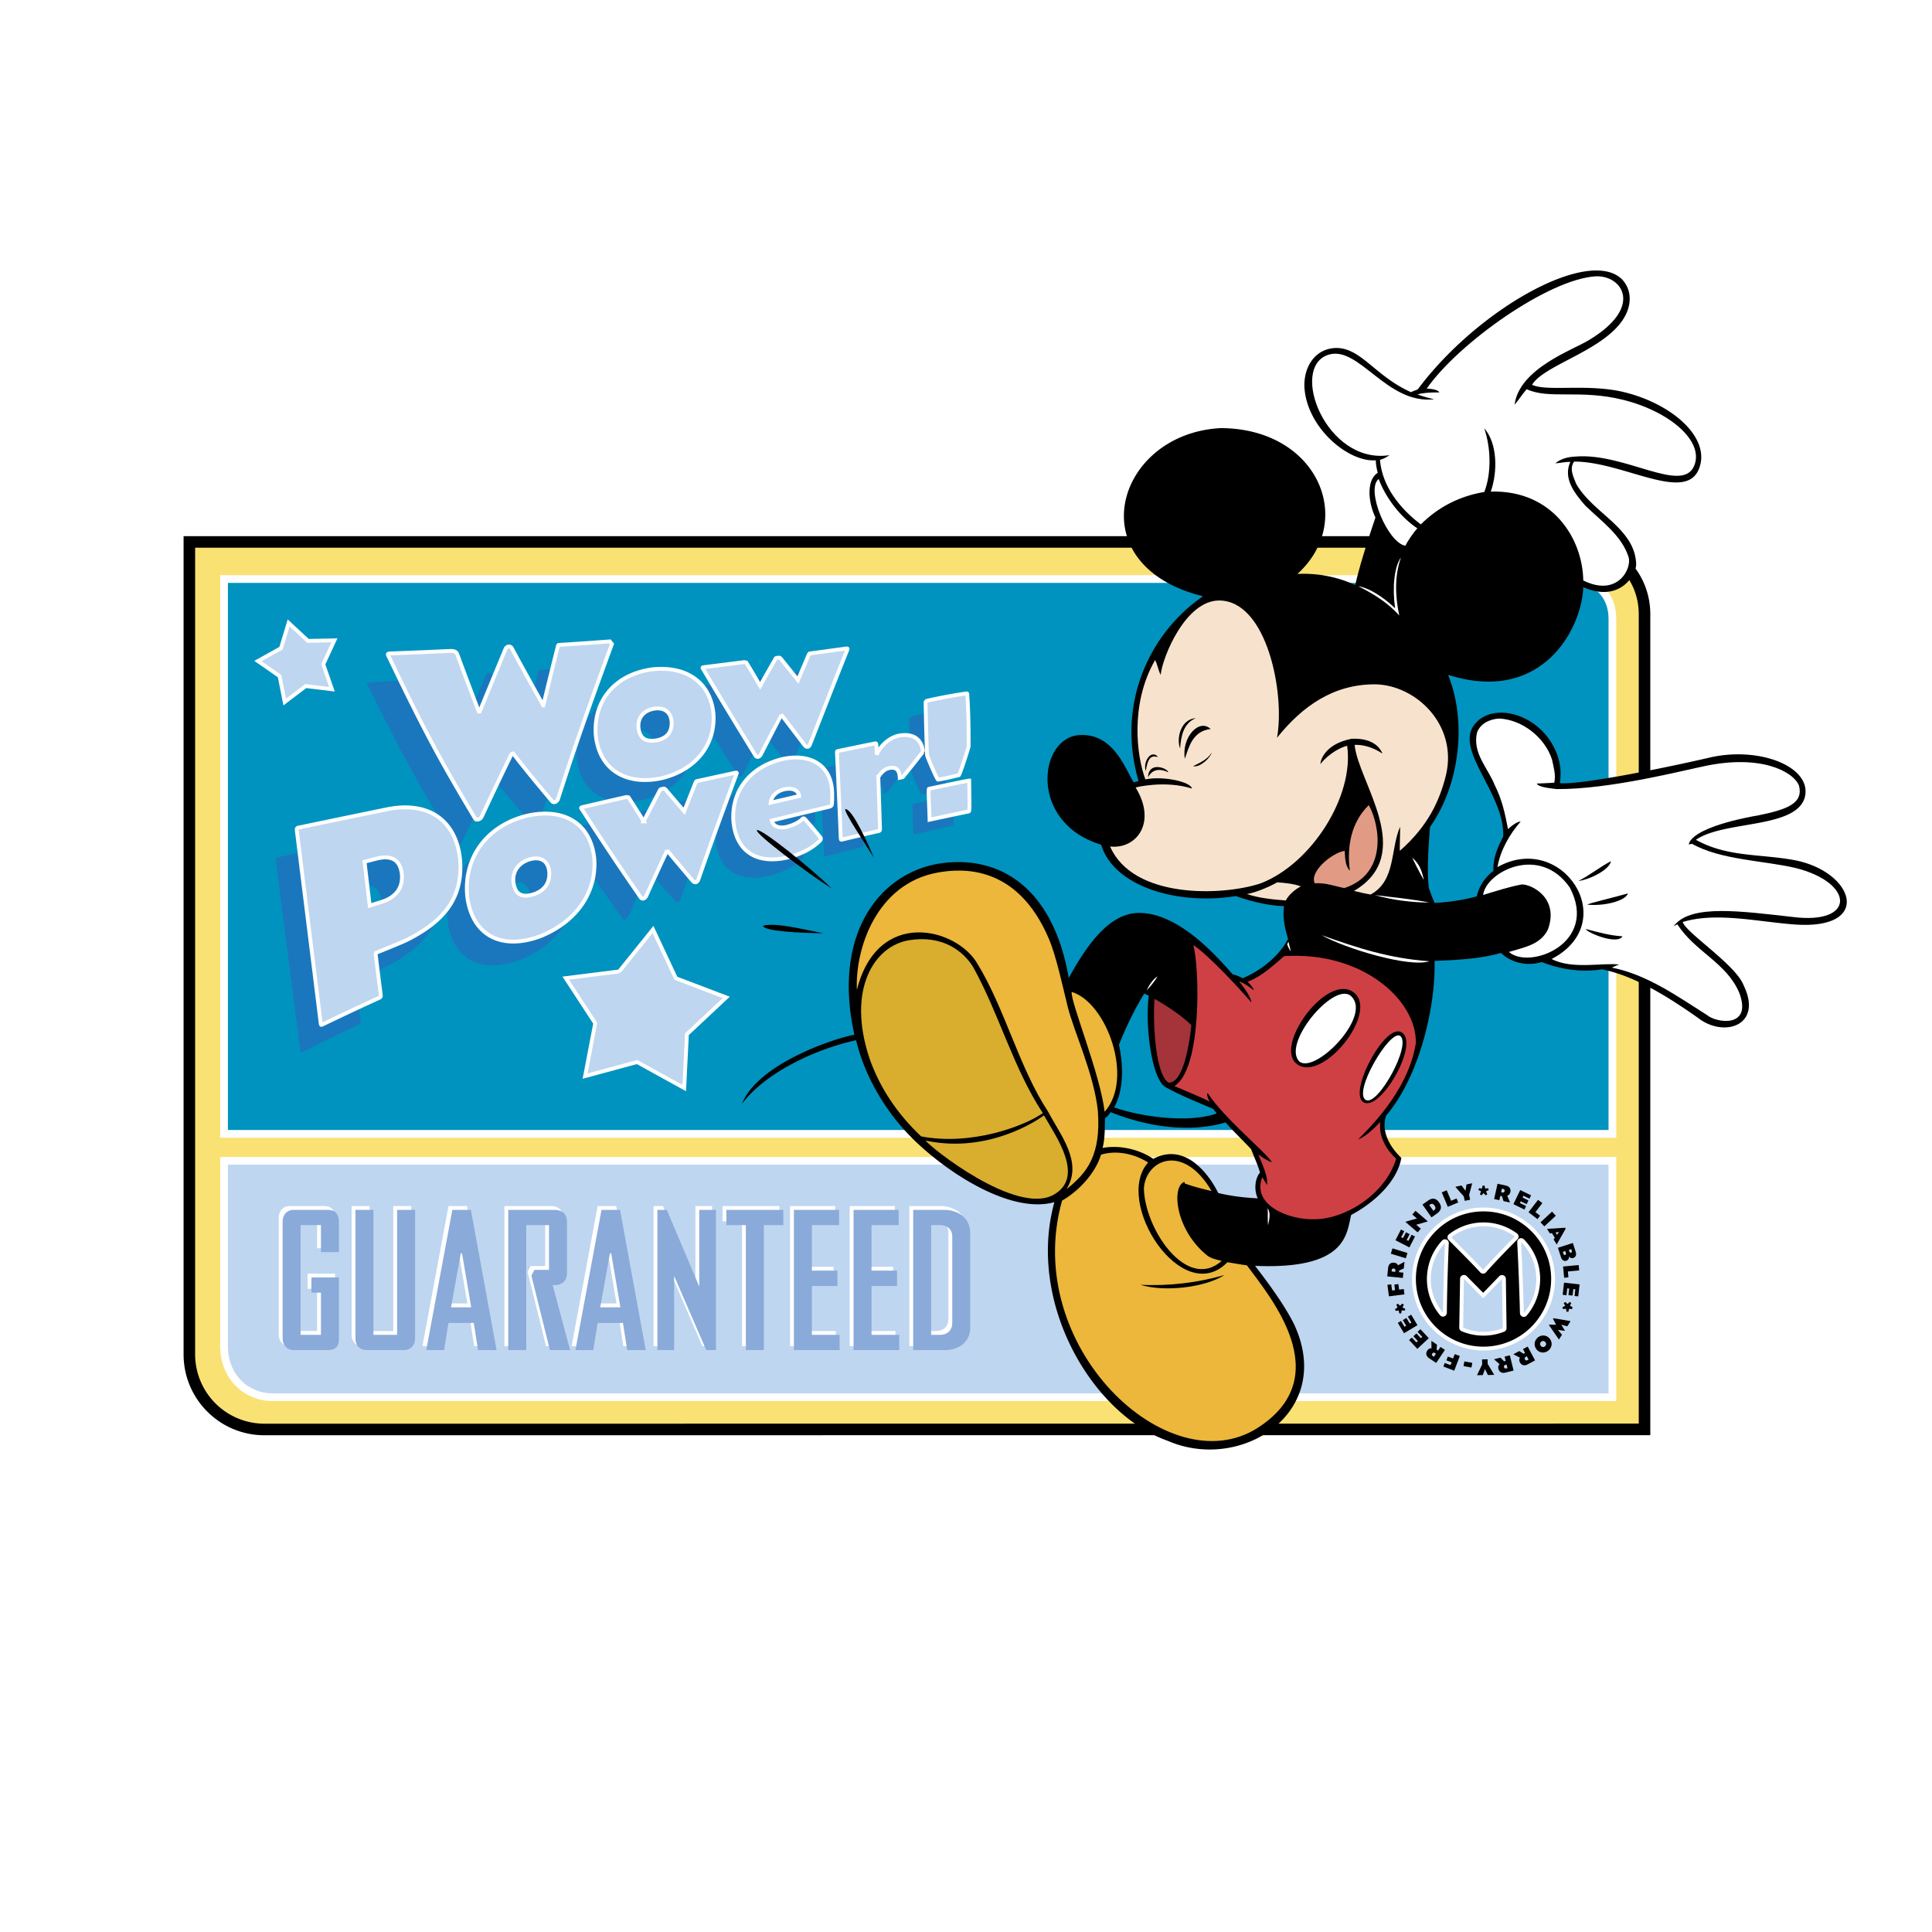 <svg xmlns="http://www.w3.org/2000/svg" width="2500" height="2500" viewBox="0 0 192.756 192.756"><g fill-rule="evenodd" clip-rule="evenodd"><path fill="#fff" d="M0 0h192.756v192.756H0V0z"/><path d="M26.389 143.195a8.02 8.02 0 0 1-5.708-2.363 8.023 8.023 0 0 1-2.364-5.709V53.492h138.262c2.248 0 4.322.837 5.842 2.356 1.439 1.438 2.23 3.37 2.23 5.439V143.188h-1.152l-137.11.007z" fill="#fff"/><path d="M26.389 143.195a8.02 8.02 0 0 1-5.708-2.363 8.023 8.023 0 0 1-2.364-5.709V53.492h138.262c2.248 0 4.322.837 5.842 2.356 1.439 1.438 2.23 3.37 2.23 5.439V143.188h-1.152l-137.11.007z"/><path d="M163.498 142.035V61.288c0-3.822-3.098-6.643-6.92-6.643H19.469v80.478a6.92 6.92 0 0 0 6.919 6.92l137.11-.008z" fill="#fae174"/><path d="M157.006 57.769H22.354v55.355h138.515V78.609 61.725c0-2.307-1.558-3.956-3.863-3.956z" fill="#0093bf" stroke="#fff" stroke-width=".769" stroke-miterlimit="2.613"/><path d="M49.164 77.598s-1.067 2.154-3.094 6.491c-.154.25-.527.323-.625.157-3.241-5.234-4.929-8.136-8.646-15.663-.227-.425-.287-.47.123-.496 2.071-.123 4.001-.25 5.977-.385.489-.007.61.079.735.401.797 2.118 2.186 5.641 2.186 5.641 0-.001 2.07-5.029 2.631-6.379.136-.273.477-.347.646-.051.704 1.304 3.167 5.567 3.167 5.567.472-1.975.934-3.849 1.423-5.794.055-.256.053-.229.262-.247 1.713-.149 3.323-.298 4.983-.458l.214.254c-2.315 6.34-3.483 9.559-5.387 15.489-.101.242-.417.43-.61.192-2.705-3.066-3.985-4.719-3.985-4.719zM69.382 73.372c.182 3.053-1.836 5.585-5.293 6.448-3.614.802-6.241-.812-6.551-4.23-.212-3.453 2.084-6.01 5.725-6.552 3.514-.429 5.851 1.268 6.119 4.334zm-7.546 1.416c.101 1.173.792 1.473 1.828 1.273 1.028-.219 1.57-.852 1.504-1.897-.081-.925-.727-1.397-1.737-1.236-1.038.193-1.654.882-1.595 1.86zM76.206 73.229c0 .001-1.37 2.648-2.048 3.969-.127.267-.406.368-.55.124-1.168-1.837-3.129-4.903-5.233-8.36-.163-.23-.144-.229.084-.262 1.365-.198 2.658-.389 4-.589.071.016.134.028.205.043a111.063 111.063 0 0 1 1.396 2.269c.508-.903.99-1.755 1.491-2.636.086-.17.104-.159.283-.187.179-.026.195-.013.304.097a567.08 567.08 0 0 0 1.727 2.064s.725-1.718 1.076-2.536c.086-.168.105-.122.184-.133 1.19-.187 2.32-.366 3.499-.553.249-.039.247-.024.182.141-1.309 3.276-2.305 5.838-3.71 9.414-.103.291-.338.342-.531.119l-2.359-2.984zM35.454 97.774a1503 1503 0 0 0 .535 4.101c.028.222.011.255-.221.365a277.266 277.266 0 0 0-5.516 2.682c-.268.134-.26.165-.299-.139l-1.238-9.6-1.205-9.336c-.034-.287.108-.287.244-.317 3.09-.708 5.968-1.362 8.908-2.027 4.128-.875 6.792.977 7.259 4.668.393 3.907-1.575 6.319-5.375 8.268-.803.391-3.091 1.335-3.092 1.335zm-1.124-9.003c.176 1.46.347 2.859.532 4.335.417-.142.816-.275 1.232-.413 1.624-.562 2.106-1.654 1.982-2.807-.159-1.225-.854-1.905-2.552-1.449-.402.112-.788.219-1.194.334zM57.425 87.855c.296 3.32-1.744 6.357-5.431 7.883-3.861 1.491-6.81.081-7.329-3.758-.41-3.898 1.997-7.077 5.967-8.146 3.838-.927 6.401.689 6.793 4.021zm-8.119 2.574c.165 1.299.929 1.533 2.043 1.16 1.103-.393 1.661-1.172 1.547-2.32-.125-1.016-.844-1.454-1.937-1.137-1.121.352-1.763 1.209-1.653 2.297zM64.75 86.938s-1.389 2.999-2.062 4.501c-.126.303-.42.445-.583.2a274.94 274.94 0 0 1-5.892-8.511c-.183-.233-.162-.235.086-.298 1.481-.375 2.881-.726 4.331-1.087.077.01.145.017.223.026a135.886 135.886 0 0 1 1.538 2.343c.53-1.038 1.038-2.018 1.572-3.032.083-.179.111-.184.302-.232.192-.046.209-.033.327.078.635.72 1.238 1.397 1.867 2.096 0 0 .76-1.939 1.132-2.866.083-.176.112-.142.196-.162 1.269-.305 2.471-.592 3.717-.888.263-.062.261-.046.192.14a483.55 483.55 0 0 0-3.79 10.473c-.102.319-.349.399-.561.179a575.724 575.724 0 0 1-2.595-2.96zM81.324 80.643c.029.6.012.996-.011 1.306-.029.186-.077.23-.377.307-1.895.481-3.727.957-5.669 1.475.1.487.623.816 1.531.583.709-.193 1.191-.478 1.562-.808.08-.1.133-.086.248.006.389.423.937 1.039 1.524 1.733.12.149.091.274-.09.433-.601.572-1.491 1.191-3.025 1.631-3.162.844-5.342-.36-5.614-3.494-.183-3.037 1.776-5.434 5.058-6.234 2.696-.582 4.701.522 4.863 3.062zm-3.304.593c-.099-.555-.614-.84-1.525-.622-.917.24-1.287.859-1.341 1.351.975-.25 1.902-.486 2.866-.729zM85.97 79.168c.066 1.71.125 3.362.185 5.115.005.16-.025.198-.135.227-1.229.306-2.411.605-3.658.93-.131.033-.145.042-.156-.207-.127-2.846-.251-5.533-.396-8.312-.011-.193-.014-.206.119-.236 1.251-.285 2.438-.553 3.67-.831.129-.029.163-.022.171.166l.04.933c.378-.951 1.333-1.721 2.187-1.924 1.408-.295 2.313.231 2.457 1.521-.363.493-1.767 2.262-1.992 2.525-.057.073.024.029-.334.114-.033-.796-.385-1.084-1.071-.932-.528.131-.861.542-1.087.911zM91.975 79.279c-.115-.022-1.088-2.235-1.107-2.401-.094-2.082-.117-3.362-.163-5.182 0 0-.008-.158.172-.2 1.445-.348 2.4-.546 3.867-.801.141-.028.155-.032.16.16.118 1.735.14 3.008.144 5.07-.015.128-.856 2.787-.986 2.869-.813.206-1.25.34-2.087.485zm3.134.029c.053 2.916.057 3.028-.046 3.054-1.321.303-2.589.596-3.927.912-.032-1.284-.156-2.998-.074-3.056 1.292-.306 4.001-.93 4.047-.91z" fill="#1a77bd"/><path d="M22.354 115.815v18.512c0 3.074 2.262 5.072 4.824 5.072h133.691v-23.584H22.354z" fill="#bed6f0" stroke="#fff" stroke-width=".769" stroke-miterlimit="2.613"/><path fill="#bed6f0" stroke="#fff" stroke-width=".384" stroke-miterlimit="2.613" d="M61.779 96.921l3.371-4.186 2.283 4.866 5.022 1.912-3.922 3.674-.266 5.367-4.706-2.594-5.187 1.405 1.012-5.277-2.939-4.499 5.332-.668zM28.036 64.67l.763-2.52 1.93 1.791 2.632-.052-1.107 2.388.864 2.488-2.615-.315-2.098 1.59-.509-2.583-2.161-1.505 2.301-1.282z"/><path d="M148.012 120.477a7.131 7.131 0 0 0-7.131 7.133 7.132 7.132 0 1 0 7.131-7.133zm3.113 2.895c-1.131 1.123-2.719 2.794-3.156 3.315-.463-.526-2.08-2.159-3.168-3.241a5.234 5.234 0 0 1 6.324-.074zm-8.375 4.237c0-1.385.539-2.64 1.412-3.579-.09 2.175-.174 4.753-.195 6.943a5.233 5.233 0 0 1-1.217-3.364zm3.227 4.853l.08-4.877s1.369 1.381 1.83 1.854c.082.083.094.07.178 0 .436-.425 1.793-1.842 1.793-1.842l.068 4.91a5.24 5.24 0 0 1-3.949-.045zm6.054-1.459v-.041a293.3 293.3 0 0 0-.273-7.047 5.243 5.243 0 0 1 1.518 3.694 5.24 5.24 0 0 1-1.245 3.394z" fill="#fff"/><path d="M152.783 122.837c-1.273-1.274-2.969-1.976-4.771-1.976s-3.496.701-4.771 1.976a6.713 6.713 0 0 0-1.977 4.771c0 1.803.703 3.497 1.977 4.772a6.707 6.707 0 0 0 4.771 1.977 6.754 6.754 0 0 0 6.748-6.749 6.7 6.7 0 0 0-1.977-4.771zm-8.431 8.141a.383.383 0 0 1-.256.358.383.383 0 0 1-.424-.116 5.628 5.628 0 0 1 .209-7.452.384.384 0 0 1 .666.278c-.063 1.482-.17 4.353-.195 6.932zm5.714 1.887a5.623 5.623 0 0 1-4.239-.047.386.386 0 0 1-.236-.361l.08-4.878a.386.386 0 0 1 .658-.264l1.646 1.668c.539-.541 1.592-1.64 1.604-1.652a.384.384 0 0 1 .662.261l.068 4.911a.381.381 0 0 1-.243.362zm-1.802-5.93a.384.384 0 0 1-.582.008c-.432-.489-1.936-2.014-3.15-3.225-.08-.077-.121-.186-.113-.296s.062-.212.148-.28c1-.771 2.191-1.18 3.445-1.18 1.207 0 2.361.381 3.34 1.1a.386.386 0 0 1 .043.583c-1.086 1.081-2.696 2.772-3.131 3.29zm4.06 4.316a.384.384 0 0 1-.678-.24v-.038a300.873 300.873 0 0 0-.271-7.038c-.008-.158.082-.307.229-.371s.316-.031.43.082a5.614 5.614 0 0 1 1.627 3.963 5.65 5.65 0 0 1-1.337 3.642zM140.119 129.117c.004.021.006.022-.027.026-.436.057-.984.126-1.488.189-.029.004-.031.004-.035-.019l-.141-1.109c-.002-.021.002-.019.02-.021l.34-.043c.018-.003.02-.005.021.016l.078.597.299-.038-.068-.535c-.002-.021.008-.02.025-.021l.352-.045c.021-.003.023-.005.025.016l.068.535.436-.056c.025-.003.031-.002.033.017l.062.491zM139.205 126.892l-.365-.037.01-.097c.014-.149.076-.208.205-.195.133.014.174.097.16.229l-.01.1zm-.795.431c-.002.012-.006.022.018.025l.76.076.754.076c.023.002.021.002.023-.021l.049-.484c.002-.021 0-.023-.018-.025l-.414-.041.008-.162.42-.194c.045-.021.051-.029.053-.05l.059-.59c.004-.039-.002-.045-.061-.011-.229.125-.488.27-.59.325-.045-.15-.184-.246-.396-.267-.281-.029-.543.126-.582.518l-.083.825zM139.674 124.78l.727.221c.018.005.02.008.014.027l-.148.488c-.008.021-.006.022-.027.016l-.725-.221c-.246-.074-.457-.14-.73-.223-.021-.007-.021-.006-.014-.028l.148-.487c.006-.021.008-.021.025-.016.173.052.447.135.73.223zM140.629 124.428c-.012.023-.016.023-.041.01a574.81 574.81 0 0 0-1.342-.689c-.018-.01-.021-.009-.008-.033l.525-1.023c.014-.022.016-.023.041-.01l.271.14c.023.012.027.019.016.039l-.293.572.18.093.287-.558c.012-.022.016-.022.041-.01l.312.16c.021.012.025.016.014.038l-.287.558.172.089.305-.591c.012-.022.012-.022.037-.009l.287.147c.025.013.027.018.018.037l-.535 1.04zM140.236 121.921c-.02-.017-.014-.023.006-.028.41-.128 1.131-.322 1.131-.322l-.443-.38c-.02-.017-.023-.017-.008-.034l.287-.334c.016-.02.02-.017.037-.001.344.289.725.611 1.176 1.007.02.019.033.025-.002.038-.438.142-1.125.324-1.125.324l.445.382c.016.014.016.014.002.031l-.285.331c-.014.016-.025.01-.033.004a70.964 70.964 0 0 1-1.188-1.018zM142.6 120.231l.09-.064c.133-.095.287-.093.434.112.154.22.092.37-.035.459l-.086.062-.403-.569zm.746.856c.459-.325.537-.69.232-1.122-.293-.414-.656-.494-1.088-.188l-.553.391c-.018.012-.016.017-.004.032l.877 1.24c.014.019.014.016.031.004l.505-.357zM145.48 119.95c.006.018.006.021-.014.028l-.996.418c-.021.009-.02.012-.029-.01-.109-.264-.201-.48-.293-.699l-.297-.704c-.008-.021-.008-.02.014-.028l.453-.19c.02-.008.021-.007.029.01l.432 1.027.52-.218c.018-.008.025-.005.031.012l.15.354zM146.576 119.207l.094.458c.008.029.008.031-.018.037l-.502.104c-.016.003-.016.001-.021-.028l-.088-.418s-.484-.54-.816-.928c-.023-.028-.02-.028.006-.034l.57-.118c.018-.005.021-.005.045.027.123.173.367.502.367.502s.068-.406.098-.612c.002-.022.002-.024.029-.03l.514-.106c.031-.007.023-.003.02.026-.126.486-.298 1.12-.298 1.12zM148.096 118.29c.016 0 .018.002.021.014l.057.277.277-.03c.02-.003.02-.003.025.011l.049.156c.004.012.004.012-.008.019l-.254.129.115.266c.01.019.01.019-.004.027a4.36 4.36 0 0 0-.131.093c-.012.009-.012.007-.021-.003l-.205-.21-.205.21c-.008.01-.008.012-.021.003-.037-.028-.09-.064-.129-.093-.018-.009-.018-.009-.008-.027l.119-.266-.256-.129c-.012-.007-.012-.007-.008-.019.016-.046.039-.116.049-.156.004-.014.004-.014.025-.011l.275.03.059-.277c.002-.012.004-.014.023-.014h.156zM149.768 118.946l.08-.357.094.021c.146.032.197.101.17.227-.029.131-.117.161-.248.132l-.096-.023zm-.336-.84c-.012-.003-.021-.008-.027.015a89.35 89.35 0 0 1-.166.746l-.164.739c-.006.023-.004.021.018.026l.475.105c.021.005.023.003.027-.016l.09-.405.16.026.143.44c.016.047.023.053.045.057l.578.13c.039.009.045.003.018-.06-.098-.242-.211-.518-.252-.624.154-.027.266-.153.311-.36.062-.277-.061-.555-.445-.641l-.811-.178zM151.018 120.152c-.023-.011-.023-.017-.012-.042l.658-1.356c.01-.019.008-.021.033-.01l1.035.502c.023.012.025.014.012.041l-.133.274c-.012.022-.02.026-.039.017l-.578-.28-.09.183.564.273c.023.011.023.016.012.041l-.154.315c-.01.022-.014.026-.037.015l-.564-.273-.084.175.598.289c.023.012.023.012.01.038l-.141.291c-.014.024-.018.028-.037.019l-1.053-.512zM153.406 121.614c-.01.015-.014.016-.031.003-.127-.099-.736-.566-.855-.658-.018-.014-.02-.012-.006-.03.176-.227.318-.413.463-.602.156-.203.291-.379.467-.605.014-.018.012-.016.029-.002l.391.299c.016.014.018.017.006.031l-.68.883.445.343c.018.013.018.02.006.034l-.235.304zM154.65 121.827l-.557.516c-.014.013-.018.013-.031-.003l-.348-.373c-.014-.018-.016-.016 0-.031a390.176 390.176 0 0 0 1.118-1.037c.016-.015.014-.014.029.003l.348.374c.014.016.014.019 0 .031l-.559.52zM155.197 122.962l.254-.036c.053-.008.098-.018.098-.018l-.059.08c-.059.089-.146.21-.146.21l-.147-.236zm-.076.524c-.035.054-.07.103-.107.159-.01.017-.006.027 0 .037.105.169.223.356.287.461.014.021.014.021.031-.01.281-.51.633-1.116.875-1.549a.327.327 0 0 0-.059-.092c-.451.027-1.191.082-1.766.11-.027 0-.031.009-.021.024l.248.402c.018.026.023.026.047.025.061-.006.111-.018.182-.025l.283.458zM155.922 124.897l.244-.079.066.207c.031.097-.002.155-.076.179-.074.024-.135.003-.168-.101l-.066-.206zm.355.886c.172-.056.307-.253.256-.45.109.176.271.226.432.174.244-.079.34-.313.242-.616a71.335 71.335 0 0 1-.273-.85c-.008-.022-.014-.027-.031-.021l-1.436.462c-.029.01-.031.013-.023.034.111.35.184.569.295.918.093.288.298.427.538.349zm.248-1.08l.238-.077.055.171c.031.1-.006.155-.076.178-.068.022-.129-.002-.162-.101l-.055-.171zM156.076 127.479c-.02.002-.021 0-.023-.021-.016-.16-.086-.926-.1-1.075-.002-.022-.006-.022.018-.024l.756-.07.76-.071c.023-.001.021-.001.023.021.014.149.029.329.045.489.002.021 0 .023-.018.025l-1.109.103.051.561c.004.021-.002.026-.02.027l-.383.035zM156.041 127.994c.002-.024.008-.026.035-.023l1.498.172c.021.002.023 0 .02.028l-.131 1.143c-.002.025-.006.027-.035.023a25.245 25.245 0 0 1-.303-.034c-.025-.003-.031-.008-.027-.031l.072-.639-.201-.023-.072.623c-.002.025-.008.027-.035.024-.111-.014-.256-.03-.348-.04-.025-.003-.029-.006-.027-.031l.072-.623-.193-.022-.076.66c-.002.025-.002.025-.031.021l-.322-.036c-.027-.003-.031-.007-.027-.029l.131-1.163zM156.844 130.591c-.004.016-.006.018-.02.016l-.279-.031-.059.272c-.004.021-.004.021-.018.021-.041-.002-.117-.002-.164-.003-.014.001-.014.001-.016-.013l-.045-.281-.287.027c-.021.003-.021.003-.025-.014l-.047-.153c-.006-.014-.004-.013.01-.019l.262-.13-.135-.261c-.006-.01-.008-.01.004-.02l.129-.095c.014-.013.014-.013.027.002l.217.194.201-.203c.01-.009.01-.009.02 0 .039.029.1.073.135.094.012.009.012.009.002.028l-.113.254.244.141c.01.006.012.009.006.026 0 .005-.045.141-.049.148zM155.248 132.173s-.109-.215-.299-.604c-.01-.025.012-.055.031-.051.611.097.963.156 1.67.287.039.006.047.005.027.034l-.283.445c-.025.036-.039.041-.068.033l-.557-.156.342.559c.014.025 0 .057-.033.052l-.648-.086s.256.298.393.46c.02.02.016.018.006.035l-.275.435c-.02.029-.02.029-.037.002-.406-.588-.615-.895-.969-1.402-.014-.021-.004-.058.029-.056.446.006.671.013.671.013zM154.154 134.31c-.131.12-.291.116-.412-.016-.125-.137-.109-.308.014-.42.127-.117.289-.116.42.025.113.124.111.289-.022.411zm.366.399c.34-.312.396-.82.062-1.186a.82.82 0 0 0-1.189-.044.836.836 0 0 0-.061 1.186c.348.379.863.342 1.188.044zM152.332 135.319l.174.324-.086.045c-.133.071-.215.053-.275-.062-.062-.117-.018-.197.102-.261l.085-.046zm.803.419c.01-.006.021-.009.01-.029l-.359-.673-.357-.67c-.012-.02-.01-.018-.031-.007l-.428.229c-.02.01-.02.013-.012.029l.195.365-.137.085s-.248-.149-.396-.241c-.041-.024-.051-.023-.07-.014l-.523.279c-.033.019-.035.026.025.057l.6.308c-.1.121-.102.29-.002.477.135.251.408.382.756.195l.729-.39zM150.314 136.144l.088.355-.094.023c-.146.036-.223-.002-.252-.128-.033-.13.031-.195.162-.228l.096-.022zm.674.602c.012-.003.023-.003.018-.025-.068-.277-.121-.493-.184-.741l-.182-.737c-.006-.021-.006-.02-.027-.015a47.36 47.36 0 0 1-.473.117c-.02.006-.021.008-.018.026l.1.402-.154.048-.324-.33c-.035-.035-.045-.037-.064-.032l-.576.143c-.037.01-.041.018.012.062.193.173.418.369.504.445-.127.093-.17.256-.119.462.068.275.301.47.686.375l.801-.2zM147.875 136.131l-.01-.468c-.002-.03-.002-.033.023-.033l.512-.011c.018 0 .018.002.018.032l.008.427s.377.62.635 1.062c.016.031.014.031-.014.032l-.582.012c-.018 0-.023 0-.039-.036-.09-.192-.268-.56-.268-.56s-.143.386-.209.583c-.008.021-.008.022-.035.023l-.523.011c-.033.001-.025-.001-.014-.029.211-.453.498-1.045.498-1.045zM146.094 135.855c.004-.019.021-.024.039-.021l.729.132c.027.005.031.009.027.033-.027.152-.047.261-.076.413-.002.021-.016.025-.035.021l-.729-.132c-.023-.004-.035-.009-.029-.033l.074-.413zM145.625 135.282c.02.008.021.006.01.038l-.533 1.401c-.01.028-.01.03-.033.022l-1.045-.397c-.02-.007-.016-.011-.01-.028l.121-.318c.008-.018.006-.021.025-.014l.562.214.107-.282-.504-.191c-.02-.008-.014-.016-.008-.032l.127-.332c.006-.02.004-.023.025-.016l.504.191.156-.41c.008-.022.012-.029.029-.021l.467.175zM143.264 135.062l-.203.305-.082-.053c-.125-.084-.146-.166-.076-.273.076-.11.168-.107.279-.033l.082.054zm.007.905c.01.007.02.015.031-.004.16-.238.281-.423.424-.636.133-.197.264-.393.422-.631.012-.02.012-.018-.008-.03l-.404-.27c-.018-.012-.021-.012-.031.004l-.23.346-.139-.082.025-.462c.002-.049-.004-.059-.021-.069l-.492-.329c-.033-.022-.041-.019-.039.049l.012.673c-.154-.03-.303.048-.422.225-.156.235-.143.539.186.758l.686.458zM142.531 133.487c.018.019.016.023-.004.042l-1.102 1.032c-.014.014-.014.017-.033-.003l-.787-.84c-.018-.019-.018-.022.004-.043l.223-.208c.018-.018.027-.019.043-.002l.439.47.148-.139-.43-.458c-.018-.019-.016-.023.006-.042l.254-.24c.02-.017.023-.019.041 0l.43.458.141-.133-.453-.484c-.018-.019-.018-.019.004-.039l.236-.221c.02-.02.025-.021.041-.004l.799.854zM141.408 132.19c.014.021.01.026-.014.04l-1.293.776c-.02.01-.02.013-.033-.011l-.592-.987c-.014-.021-.012-.024.014-.04.096-.059.176-.105.26-.157.023-.012.031-.012.043.008l.33.552.174-.104-.322-.538c-.012-.021-.01-.026.014-.04l.301-.181c.021-.013.027-.013.041.009l.322.538.166-.1-.342-.57c-.014-.021-.014-.021.014-.037l.275-.165c.023-.015.029-.015.041.004l.601 1.003zM139.191 130.622c-.006-.016-.004-.02.006-.024l.242-.146-.121-.251c-.01-.019-.01-.019.002-.028l.133-.097c.01-.009.01-.009.02 0l.205.196.213-.196c.014-.015.014-.015.027-.006l.131.094c.012.008.01.009.004.021l-.129.264.266.124c.012.003.014.003.01.019l-.045.152c-.004.019-.004.019-.023.016l-.289-.022-.037.284c-.002.014-.002.014-.016.013a2.09 2.09 0 0 0-.164.006c-.014 0-.014 0-.02-.02l-.062-.271-.281.037c-.012.002-.014.001-.02-.017l-.052-.148z"/><path d="M51.118 75.066c0 .001-1.064 2.146-3.087 6.47-.154.248-.523.312-.62.143-3.202-5.354-4.869-8.317-8.537-15.992-.224-.435-.284-.481.123-.497 2.055-.075 3.97-.157 5.931-.246.485.005.605.094.729.421.785 2.154 2.154 5.738 2.154 5.738s2.067-5.02 2.627-6.367c.136-.272.475-.338.642-.036.694 1.332 3.126 5.687 3.126 5.687a503.6 503.6 0 0 1 1.427-5.807c.056-.257.053-.23.26-.243 1.7-.109 3.298-.221 4.946-.343.077.097.133.166.211.261-2.313 6.335-3.48 9.551-5.385 15.483-.1.242-.415.423-.605.179-2.676-3.152-3.942-4.851-3.942-4.851zM71.188 71.288c.173 3.082-1.836 5.585-5.269 6.374-3.586.722-6.189-.967-6.488-4.42-.202-3.486 2.084-6.008 5.696-6.469 3.489-.347 5.803 1.418 6.061 4.515zm-7.49 1.249c.097 1.185.782 1.503 1.81 1.327 1.02-.196 1.56-.821 1.497-1.876-.077-.934-.717-1.426-1.72-1.287-1.03.169-1.644.848-1.587 1.836zM77.958 71.306c0 .001-1.367 2.638-2.042 3.952-.127.267-.405.361-.546.112-1.154-1.879-3.092-5.017-5.17-8.551-.161-.236-.143-.233.084-.262a913.02 913.02 0 0 0 3.97-.499c.071.018.133.032.204.048a117.54 117.54 0 0 1 1.379 2.32c.506-.898.986-1.746 1.487-2.622.085-.169.103-.158.28-.182.177-.022.193-.009.301.104.581.725 1.133 1.412 1.708 2.122 0 0 .724-1.714 1.075-2.531.086-.167.104-.12.183-.13 1.181-.16 2.303-.313 3.473-.474.246-.034.245-.019.18.146-1.308 3.271-2.303 5.831-3.705 9.401-.104.29-.338.337-.528.107-.782-1.025-1.537-2.013-2.333-3.061zM37.463 95.079c.172 1.386.34 2.727.52 4.146.028.224.01.257-.22.362a271.345 271.345 0 0 0-5.479 2.572c-.267.128-.259.16-.296-.147l-1.204-9.705-1.17-9.439c-.033-.29.108-.287.243-.313 3.067-.64 5.925-1.231 8.843-1.832 4.097-.784 6.736 1.146 7.188 4.878.379 3.948-1.579 6.332-5.354 8.205-.798.375-3.07 1.272-3.071 1.273zm-1.091-9.102c.171 1.476.337 2.889.516 4.381a188.8 188.8 0 0 1 1.224-.387c1.612-.528 2.094-1.617 1.975-2.782-.155-1.239-.842-1.941-2.528-1.521-.401.104-.785.203-1.187.309zM59.287 85.603c.285 3.354-1.746 6.366-5.408 7.817-3.834 1.411-6.756-.081-7.261-3.962-.396-3.938 2-7.086 5.942-8.068 3.808-.845 6.347.844 6.727 4.213zm-8.061 2.4c.16 1.313.917 1.567 2.023 1.218 1.095-.37 1.651-1.142 1.541-2.301-.122-1.027-.833-1.486-1.918-1.192-1.114.329-1.753 1.176-1.646 2.275zM66.556 84.852s-1.385 2.989-2.058 4.487c-.126.303-.418.438-.578.188a283.275 283.275 0 0 1-5.823-8.718c-.181-.24-.16-.242.086-.298 1.471-.343 2.861-.664 4.3-.993l.221.032c.729 1.117 1.52 2.396 1.52 2.396a312.572 312.572 0 0 1 1.568-3.019c.083-.178.11-.183.3-.227.19-.042.208-.029.324.085.628.741 1.225 1.438 1.847 2.157 0 0 .759-1.936 1.131-2.862.083-.175.112-.141.195-.159 1.26-.278 2.452-.538 3.689-.807.261-.056.259-.04.19.146a487.973 487.973 0 0 0-3.787 10.467c-.102.319-.348.393-.558.167-.86-1.011-1.69-1.994-2.567-3.042zM83.016 78.901c.027.604.009 1.003-.014 1.315-.03.187-.078.23-.375.3-1.881.44-3.7.876-5.628 1.352.097.493.614.837 1.516.624.704-.179 1.183-.454 1.552-.777.079-.099.132-.083.245.013a58.68 58.68 0 0 1 1.509 1.783c.119.153.088.278-.091.434-.597.562-1.482 1.166-3.006 1.572-3.138.776-5.299-.49-5.56-3.654-.173-3.066 1.777-5.436 5.035-6.164 2.676-.522 4.662.638 4.817 3.202zm-3.28.519c-.097-.562-.606-.861-1.512-.664-.91.221-1.279.835-1.334 1.33.969-.228 1.889-.443 2.846-.666zM87.629 77.524c.062 1.725.115 3.392.17 5.16.004.161-.026.2-.135.227-1.22.278-2.394.552-3.632.85-.13.03-.144.038-.154-.213-.119-2.872-.235-5.583-.372-8.388-.01-.194-.014-.208.119-.235 1.242-.257 2.419-.499 3.642-.75.129-.025.163-.019.171.172l.037.94c.378-.949 1.327-1.703 2.175-1.888 1.397-.264 2.294.289 2.433 1.593a100.19 100.19 0 0 1-1.982 2.499c-.056.071.024.029-.332.106-.03-.804-.378-1.103-1.06-.966-.522.121-.855.527-1.08.893zM93.586 77.779c-.115-.025-1.074-2.278-1.093-2.447-.087-2.1-.107-3.391-.147-5.227 0 0-.007-.16.17-.197a52.39 52.39 0 0 1 3.839-.715c.14-.025.154-.029.157.165.113 1.751.132 3.035.13 5.112-.015.129-.856 2.789-.985 2.87-.806.188-1.24.313-2.071.439zm3.109.103c.045 2.94.049 3.053-.053 3.077-1.312.273-2.571.54-3.899.826-.028-1.295-.146-3.025-.065-3.082 1.282-.277 3.972-.841 4.017-.821z" fill="#bed6f0" stroke="#fff" stroke-width=".384" stroke-miterlimit="2.613"/><path d="M161.809 27.849c.875.914 1.027 2.208.418 3.501-1.705 3.526-8.127 4.959-9.371 7.04 1.508.716 5.621-.164 9.295.763 4.9 1.237 8.596 4.677 7.334 7.674-1.406 3.346-7.604-.791-12.432-.775-.514.704-.059 1.528.189 2.194 1.637 2.93 5.803 4.395 5.994 7.935.094 1.132-1.635 4.02-5.271 2.397-.172 4.294-4.211 11.664-13.414 8.771-.02.019-.057.038-.037.076 1.883 4.795 1.045 10.998-1.846 15.089-.111 1.552-.336 4.308-.115 6.08.158.429.408 1.16.59 1.492 1.459-.082 2.883-.295 4.195-.656.223-1.055.881-1.948 1.666-2.54-.059-1.275.398-2.293.969-3.425.191-4.332-5.092-8.771-2.738-11.321 1.934-2.232 6.969-.786 8.258 3.558.209.773.266 1.446.133 2.429 1.836.216 10.064-1.412 15.154-2.596 4.957-1.053 10.084 1.05 9.275 4.048-.926 3.117-8.068 2.265-10.852 4.205 3.111 1.727 6.295 1.394 9.744 2.012 6.051 1.113 7.982 7.002.119 6.436-3.635-.26-7.846-1.269-11.176-.248.275 1.053 5.322 4.278 6.082 6.344 1.93 3.989-1.986 5.25-4.572 3.214-2.785-1.953-6.146-4.135-9.57-4.839-2.113.342-4.186-.019-6.014-.724-1.445.438-3.006.096-4.07-.913-2.074.609-4.377.704-6.623.799.127 4.332-1.412 11.435-4.832 15.432-.613 1.841.756 3.511 1.521 4.22-.438 2.473-2.873 4.57-5.004 5.693-.469 1.823-.361 5.477-9.59 5.08 1.584 2.062 2.977 4.004 3.885 5.814 4.127 8.819-5.277 14.843-12.613 11.638-7.525-2.642-14.061-13.784-11.295-23.808-4.107 1.161-10.092-2.52-13.693-5.903-2.957-2.771-5.183-6.475-6.089-10.25-4.262.926-9.177 3.354-11.397 6.354 1.643-4.097 9.431-6.59 11.226-6.906-2.156-9.671 2.176-15.886 8.243-17.037 6.075-1.038 11.563 2.213 13.144 11.385 2.42-4.458 4.609-6.508 7.055-6.498 4.1.026 7.996 4.673 9.309 6.136.334.046.838.297.99.38 1.77-.741 3.596-2.149 4.527-3.919-.303-1.028-.57-2.131-.398-3.273-1.713-.057-3.543-.548-4.814-1.008-5.77.941-12.16-.916-13.439-5.125-7.148-2.154-6.295-10.452-2.328-10.921 3.432-.325 4.637 3.118 5.568 4.697.152-.021.344-.086.496-.124-2.232-7.63 1.021-14.721 6.432-18.438-12.584-3.101-8.725-16.241 1.77-16.775 9.67.037 13.516 9.215 7.648 14.549a12.4 12.4 0 0 1 5.766 1.104c.533-2.283 1.275-4.51 2.016-6.736-.793-1.668-.855-3.792.229-4.452-.094-.399-.189-.799-.189-1.255-2.783.222-6.975-3.337-7.131-7.412-.02-1.988 1.078-3.621 2.957-3.783 2.631-.189 4.002 2.759 7.688 4.402.209-.121.381-.153.672-.286 5.975-8.014 17.029-14.198 20.356-10.995zm-47.645 71.276c-1.008 1.637-1.826 3.368-2.531 5.118.457 1.998.496 4.51-.475 6.241 2.75.971 7.516 1.582 10.236.605-.107-.148-.246-.304-.342-.447-1.584-.679-3.357-1.388-4.746-2.169-1.42-.762-2.086-6.279-1.686-9.14-.108-.039-.298-.132-.456-.208zm-3.35 11.835c-.088.118-.25.376-.57.609-.012.761.006 2.061-.24 2.962 1.826-.343 3.828.225 5.055 1.091 3.236-1.721 5.613 1.636 6.488 3.406 1.252.294 2.432.453 3.939.532-.361-.78-.324-1.903.227-2.588-.246-.8-.588-1.541-.893-2.321-.818-.875-1.732-1.751-2.551-2.664-3.767 1.104-8.066.343-11.455-1.027z"/><path d="M158.469 33.966c-1.562.952-6.895 2.807-7.359 6.409.48-.558.703-.958 1.205-1.547 2.227 1.042 5.322 0 9.596 1.056 4.682 1.157 8.16 4.153 7.109 6.605-1.203 2.81-6.934-1.335-11.797-.94-.895.032-1.605.283-2.043.681.547-.045 1.066-.159 1.492-.152-.762 1.674.455 3.178 1.521 4.396 1.617 1.55 3.615 2.987 4.281 5.08.385 1.104-1.053 4.076-4.51 2.359-.066-4.196-3.082-9.043-9.229-8.867.686-1.941.686-4.808-.66-6.324.674 1.903.742 4.509.014 6.362-2.398.399-4.529 1.446-6.336 3.235-2.074-1.567-3.863-3.806-4.072-6.432.355-.12.621-.241.951-.476-6.322.977-10.039-8.747-6.107-10.015 3.047-.983 5.828 4.998 10.566 4.434-.627-.14-.957-.223-1.662-.47.35-.14 1.154-.222 2.17-.209-.133-.286-.824-.362-1.256-.381 3.203-4.579 12.189-10.935 16.865-11.201 2.597-.126 4.894 3.048-.739 6.397z" fill="#fff"/><path d="M141.412 52.718c-.381.387-.975 1.27-1.199 1.731-1.77-.299-3.99-5.626-2.664-6.66.703 1.865 2.131 3.768 3.863 4.929zM139.604 61.413c-1.18-1.332-2.625-2.188-4.092-2.93 1.498.257 3.162 1.689 3.674 2.207-.289-2.139-.076-4.129.59-5.081-.61 1.751-.622 3.66-.172 5.804z" fill="#fff"/><path d="M127.406 73.609c2.531-3.159 5.627-5.334 9.744-5.334 4.064.025 8.307 4.007 7.115 9.059-.611 2.462-1.727 5.025-4.598 7.552-.039.019.043-2.385.023-2.404-.988 2.245-.412 5.393-2.941 6.763-.4-.057-1.188-.242-1.664-.356 6.299-3.699.412-10.856.066-14.575.949-.039 1.939.311 2.783.875-.178-.405-.762-1.579-3.088-1.484-2.963.596-3.141 2.499-3.102 2.518.906-1.135 2.131-1.7 2.662-1.814.719 5.022-3.551 11.77-8.635 13.726-3.783 1.26-12.719 1.582-15.016-3.679 2.59.292 4.711-2.346 2.547-5.887-.008-.012 2.92-.75 5.613.103-.061-.638-2.793-1.287-4.641-.914-.842-2.232-1.578-7.465.965-11.898.215.323.299.97.559 1.471.203-1.852 2.498-7.414 5.834-7.42 4.811.012 6.587 9.36 5.774 13.698z" fill="#f7e3cd"/><path d="M119.301 71.649c-1.256.533-1.482 1.846-1.561 3.025-.367-.88-.021-2.901 1.561-3.025z"/><path d="M154.844 75.779c.152.742.4 1.503.229 2.302-.438.052-1.068.057-1.744.095.076.254.736.422 1.969.55 5.336.048 12.734-1.89 14.871-2.312 5.459-1.138 8.727.512 9.322 1.976.432 1.754-1.148 2.354-3.992 2.945-3.791.656-6.797 1.731-7.01 2.92.117-.024.285-.074.357-.053 2.82 1.6 7.189 1.663 10.256 2.388 5.949 1.459 6.096 5.722-.283 4.891-5.129-.57-9.973-1.258-11.715.778-.275.285.146-.003.242-.041 1.807 2.777 4.908 3.817 6.184 6.843 1.328 3.521-2.262 3.022-3.215 2.214-3.008-1.903-6.014-4.053-9.514-4.738.209-.069.43-.209.74-.305-1.559-.209-4.686.521-6.734-.551 7.053-3.672 1.059-12.799-5.404-9.171.285-1.693 1.25-3.342 2.316-4.541-.363-.019-1.004.494-1.264.754-.285-1.522-.615-3.006-1.318-4.376-.666-1.712-2.264-3.196-1.77-5.27.342-.914 1.293-1.333 2.207-1.39 2.321.115 4.567 1.903 5.27 4.092z" fill="#fff"/><path d="M120.785 72.734c-1.83.204-2.186 1.872-2.572 2.969-.354-2.08 1.398-4.085 2.572-2.969zM119.035 76.444c.662-.339 1.445-.666 1.865-1.37-.156.562-1.183 1.526-1.865 1.37zM115.537 75.516c-.422-.028-.965-.336-1.221 1.405-.308-.838.491-2.224 1.221-1.405zM116.562 77.054c-.4-.19-1.449-.609-2.018.494.038-1.636 1.96-.908 2.018-.494z"/><path d="M134.123 88.604c-.971-.19-1.863-.552-2.949-.477-.57-1.205 1.834-3.101 2.988-3.234.037.723.057 1.534.514 1.979-.324-2.436.145-4.839 1.883-6.545 1.082 1.877 1.966 6.836-2.436 8.277z" fill="#e19b85"/><path d="M142.059 87.804a39.731 39.731 0 0 1-1.16-2.226c.734.602.988 1.408 1.16 2.226z" fill="#fff"/><path d="M160.723 85.92c-.115.815-2.021 1.814-3.252 1.979 1.123-.571 2.131-1.389 3.252-1.979z"/><path d="M156.627 88.565c2.898 5.537-4.021 8.226-6.082 6.412 1.408-.438 3.178-.704 3.9-2.265 1.123-3.12-1.637-4.49-2.607-4.472-1.332.248-2.588.666-3.861 1.047-.039.019-.025.063-.008.025.252-2.299 5.642-5.142 8.658-.747z" fill="#fff"/><path d="M104.641 93.652c.736 1.728 1.346 4.609 1.881 6.775.631 2.538 2.637 6.73 3.018 10.455.293 4.322-1.016 6.091-3.139 7.765 1.676-2.663-.607-5.403-1.826-7.725-2.91-4.433-4.307-10.28-7.061-14.775-2.035-3.544-9.931-5.653-12.024 2.617-.19-4.084 1.947-10.619 8.083-11.713 2.38-.425 7.907-.82 11.068 6.601z" fill="#ecb73a"/><path d="M129.785 88.432c-.57.304-1.197.818-1.502 1.408-1.256-.095-2.729-.241-3.869-.641.977-.178 2.287-.755 3.012-1.167.818.057 1.617.134 2.359.4z" fill="#f7e3cd"/><path d="M162.418 89.136c-.217.723-2.283 1.288-4.033 1.123-.02-.115 2.701-.73 4.033-1.123z"/><path d="M142.578 90.049c-1.719-.013-3.645-.24-5.41-.749 1.24.153 4.242.465 5.41.749z" fill="#fff"/><path d="M161.885 93.417c-.596.933-3.736-.476-3.654-.724 1.199.306 2.361.648 3.654.724z"/><path d="M142.609 95.905c-2.016.657-8.393-1.271-10.75-2.602 3.59 1.281 6.741 2.312 10.75 2.602z" fill="#fff"/><path d="M90.694 93.805c3.288-.538 5.402 1.044 6.401 2.688 2.57 4.623 4.016 10.109 6.945 14.562-1.826 1.294-7.134 3.286-12.139 2.322-2.4-2.265-4.117-4.857-5.133-7.729-2.322-6.905.438-11.272 3.926-11.843z" fill="#d9ad2e"/><path d="M128.754 94.915a4.679 4.679 0 0 1-.328-.678c.01-.086.072-.172.123-.287.053.268.209.713.205.965z" fill="#fff"/><path d="M124.857 100.02c-.055-.571-.818-1.602-1.217-2.087.354.063 1.154.628 1.484.888-.115-.304-.381-.608-.648-.875 1.352-.494 2.521-1.584 3.645-2.554 7.91-.498 13.246 4.473 13.139 8.681-.787 5.017-5.131 8.913-5.752 9.604.695-.232 1.693-1.188 2.207-1.74-.232 1.593.857 3.049 1.584 3.667-1.135 3.662-5.207 6.055-8.182 6.04-2.398.087-6.275-1.344-5.176-4.194.111.213.314.485.457.781.178-.769-.514-2.198-.855-3.045.342.25.955.664 1.369.779-.727-1.119-4.727-4.33-6.432-6.926-.133.285.117.666.211.856-1.041-.501-2.342-1.027-3.521-1.541 2.766-1.668 2.518-11.846 1.887-14.065 1.609 1.077 4.64 4.38 5.8 5.731z" fill="#cf4044"/><path d="M115.492 97.41c-.324.552-.672.94-1.094 1.414.163-.39.616-1.142 1.094-1.414z" fill="#fff"/><path d="M135.057 99.011c2.619 1.983-3.244 9.229-5.746 7.085-2.147-1.883 3.125-9.069 5.746-7.085z"/><path d="M110.207 110.922c-.426-3.742-3.412-10.953-3.285-11.955 3.463 1.008 6.266 8.639 3.285 11.955z" fill="#ecb73a"/><path d="M134.723 99.325c2.33 1.88-3.369 7.764-5.043 6.619-1.877-1.692 3.285-7.929 5.043-6.619z" fill="#fff"/><path d="M118.863 102.284c-.189 1.826-.805 5.841-2.283 5.727-1.344-.837-1.578-6.279-1.389-8.353.631.352 2.588 1.522 3.672 2.626z" fill="#a5333a"/><path d="M139.836 102.989c1.855 1.094-2.174 8.06-3.828 6.963-1.498-.982 2.18-7.933 3.828-6.963z"/><path d="M136.277 109.749c-1.338-.706 2.332-6.988 3.393-6.413 1.234.794-2.184 7.051-3.393 6.413z" fill="#fff"/><path d="M105.154 119.184c-3.742 2.156-12.434-4.779-12.795-5.389 5.499 1.18 10.141-1.315 11.797-2.512 1.16 2.056 4.123 6.1.998 7.901z" fill="#d9ad2e"/><path d="M114.545 115.983c-3.492 3.92 3.396 14.575 7.914 9.951.648.095 1.275.229 1.941.305 2.379 3.216 9.045 11.117 1.076 16.221-8.914 5.708-23.604-8.153-19.514-22.672 1.75-1.008 3.375-2.841 3.883-4.585 1.598-.495 3.387-.057 4.7.78z" fill="#ecb73a"/><path d="M114.127 118.526c.213-2.827 3.934-4.52 6.754.308-.895-.216-1.754-.425-2.594-.726-.08-.006-.109-.086-.105-.194-1.311.404-.965 4.718 2.223 7.316.406.339.951.438 1.484.571-3.5 3.094-7.717-3.25-7.762-7.275z" fill="#ecb73a"/><path d="M126.514 122.243c-.059-.552 0-1.18-.039-1.693.324.457.152 1.179.039 1.693z" fill="#fff"/><path d="M122.174 127.209c-2.035 1.294-6.123 1.7-8.391.971 2.797.152 5.766-.21 8.391-.971zM87.206 85.594c-.787-1.258-3.089-4.671-2.861-4.875.726.015 2.27 3.52 2.861 4.875zM75.515 82.826c.4-.225 5.383 3.767 7.465 5.817-2.521-1.586-7.691-5.504-7.465-5.817zM76.144 92.362c1.204-.36 4.086.388 5.993.746-1.903-.002-6.027-.182-5.993-.746z"/><path d="M31.637 128.583h-.952v-1.52h2.746v6.151c0 .731-.348 1.098-1.098 1.098h-3.424c-.659 0-1.098-.476-1.098-1.171v-11.68c0-.623.421-1.136 1.098-1.136h3.424c.714 0 1.098.421 1.098 1.153v3.058h-1.794v-2.691h-2.032v10.948h2.032v-4.21zM36.875 120.326v12.468h2.361v-12.468h1.794v12.833c0 .678-.439 1.153-1.098 1.153h-3.753c-.641 0-1.098-.421-1.098-1.153v-12.833h1.794zM47.307 134.312l-.421-2.709H44.36l-.439 2.709h-1.776l2.6-13.986h1.849l2.563 13.986h-1.85zm-1.592-9.647h-.128l-.97 5.383h2.014l-.916-5.383zM52.12 134.312h-1.794v-13.986h4.632c.86 0 1.227.531 1.227 1.172v5.145c0 .806-.549 1.189-1.208 1.189h-.22l1.739 6.48h-2.014l-1.849-7.433.312-.567h1.446v-4.467h-2.27v12.467h-.001zM62.189 134.312l-.421-2.709h-2.526l-.44 2.709h-1.775l2.6-13.986h1.849l2.563 13.986h-1.85zm-1.593-9.647h-.127l-.971 5.383h2.014l-.916-5.383zM66.874 126.917v7.395h-1.666v-13.986h.933l3.24 7.653v-7.653h1.666v13.986h-.97l-3.203-7.395zM75.824 134.312H74.03v-12.466h-1.941v-1.52h5.675v1.52h-1.94v12.466zM83.383 134.312h-4.558v-13.986h4.503v1.52h-2.709v4.54h2.545v1.538h-2.545v4.87h2.764v1.518zM89.333 134.312h-4.559v-13.986h4.504v1.52h-2.709v4.54h2.544v1.538h-2.544v4.87h2.764v1.518zM90.725 120.326h3.094c1.318 0 2.6.733 2.6 2.344v9.391c0 1.538-1.246 2.252-2.527 2.252h-3.167v-13.987zm1.794 12.468h.86c.824 0 1.245-.531 1.245-1.172v-8.641c0-.678-.476-1.136-1.172-1.136h-.934v10.949h.001z" fill="#fff"/><path d="M32.022 128.968h-.952v-1.52h2.746v6.15c0 .732-.348 1.099-1.098 1.099h-3.423c-.659 0-1.098-.476-1.098-1.171v-11.681c0-.622.42-1.135 1.098-1.135h3.423c.714 0 1.098.421 1.098 1.153v3.058h-1.794v-2.691H29.99v10.947h2.032v-4.209zM37.258 120.711v12.467h2.362v-12.467h1.794v12.833c0 .678-.439 1.153-1.099 1.153h-3.753c-.641 0-1.098-.421-1.098-1.153v-12.833h1.794zM47.692 134.697l-.421-2.709h-2.526l-.439 2.709H42.53l2.6-13.986h1.849l2.563 13.986h-1.85zm-1.593-9.647h-.128L45 130.432h2.014l-.915-5.382zM52.504 134.697H50.71v-13.986h4.632c.86 0 1.226.53 1.226 1.172v5.144c0 .806-.548 1.19-1.208 1.19h-.22l1.739 6.48h-2.014l-1.849-7.433.311-.567h1.447v-4.467h-2.27v12.467zM62.574 134.697l-.421-2.709h-2.526l-.439 2.709h-1.776l2.6-13.986h1.849l2.563 13.986h-1.85zm-1.593-9.647h-.128l-.97 5.382h2.014l-.916-5.382zM67.258 127.301v7.396h-1.666v-13.986h.933l3.241 7.652v-7.652h1.666v13.986h-.971l-3.203-7.396zM76.208 134.697h-1.794V122.23h-1.94v-1.519h5.675v1.519h-1.941v12.467zM83.768 134.697h-4.56v-13.986h4.504v1.519h-2.709v4.541h2.544v1.538h-2.544v4.869h2.765v1.519zM89.717 134.697h-4.558v-13.986h4.504v1.519h-2.709v4.541h2.544v1.538h-2.544v4.869h2.763v1.519zM91.109 120.711h3.094c1.319 0 2.6.731 2.6 2.343v9.393c0 1.537-1.245 2.251-2.526 2.251H91.11v-13.987h-.001zm1.794 12.467h.86c.824 0 1.245-.53 1.245-1.171v-8.642c0-.677-.476-1.135-1.172-1.135h-.934v10.948h.001z" fill="#8aaad9"/></g></svg>
